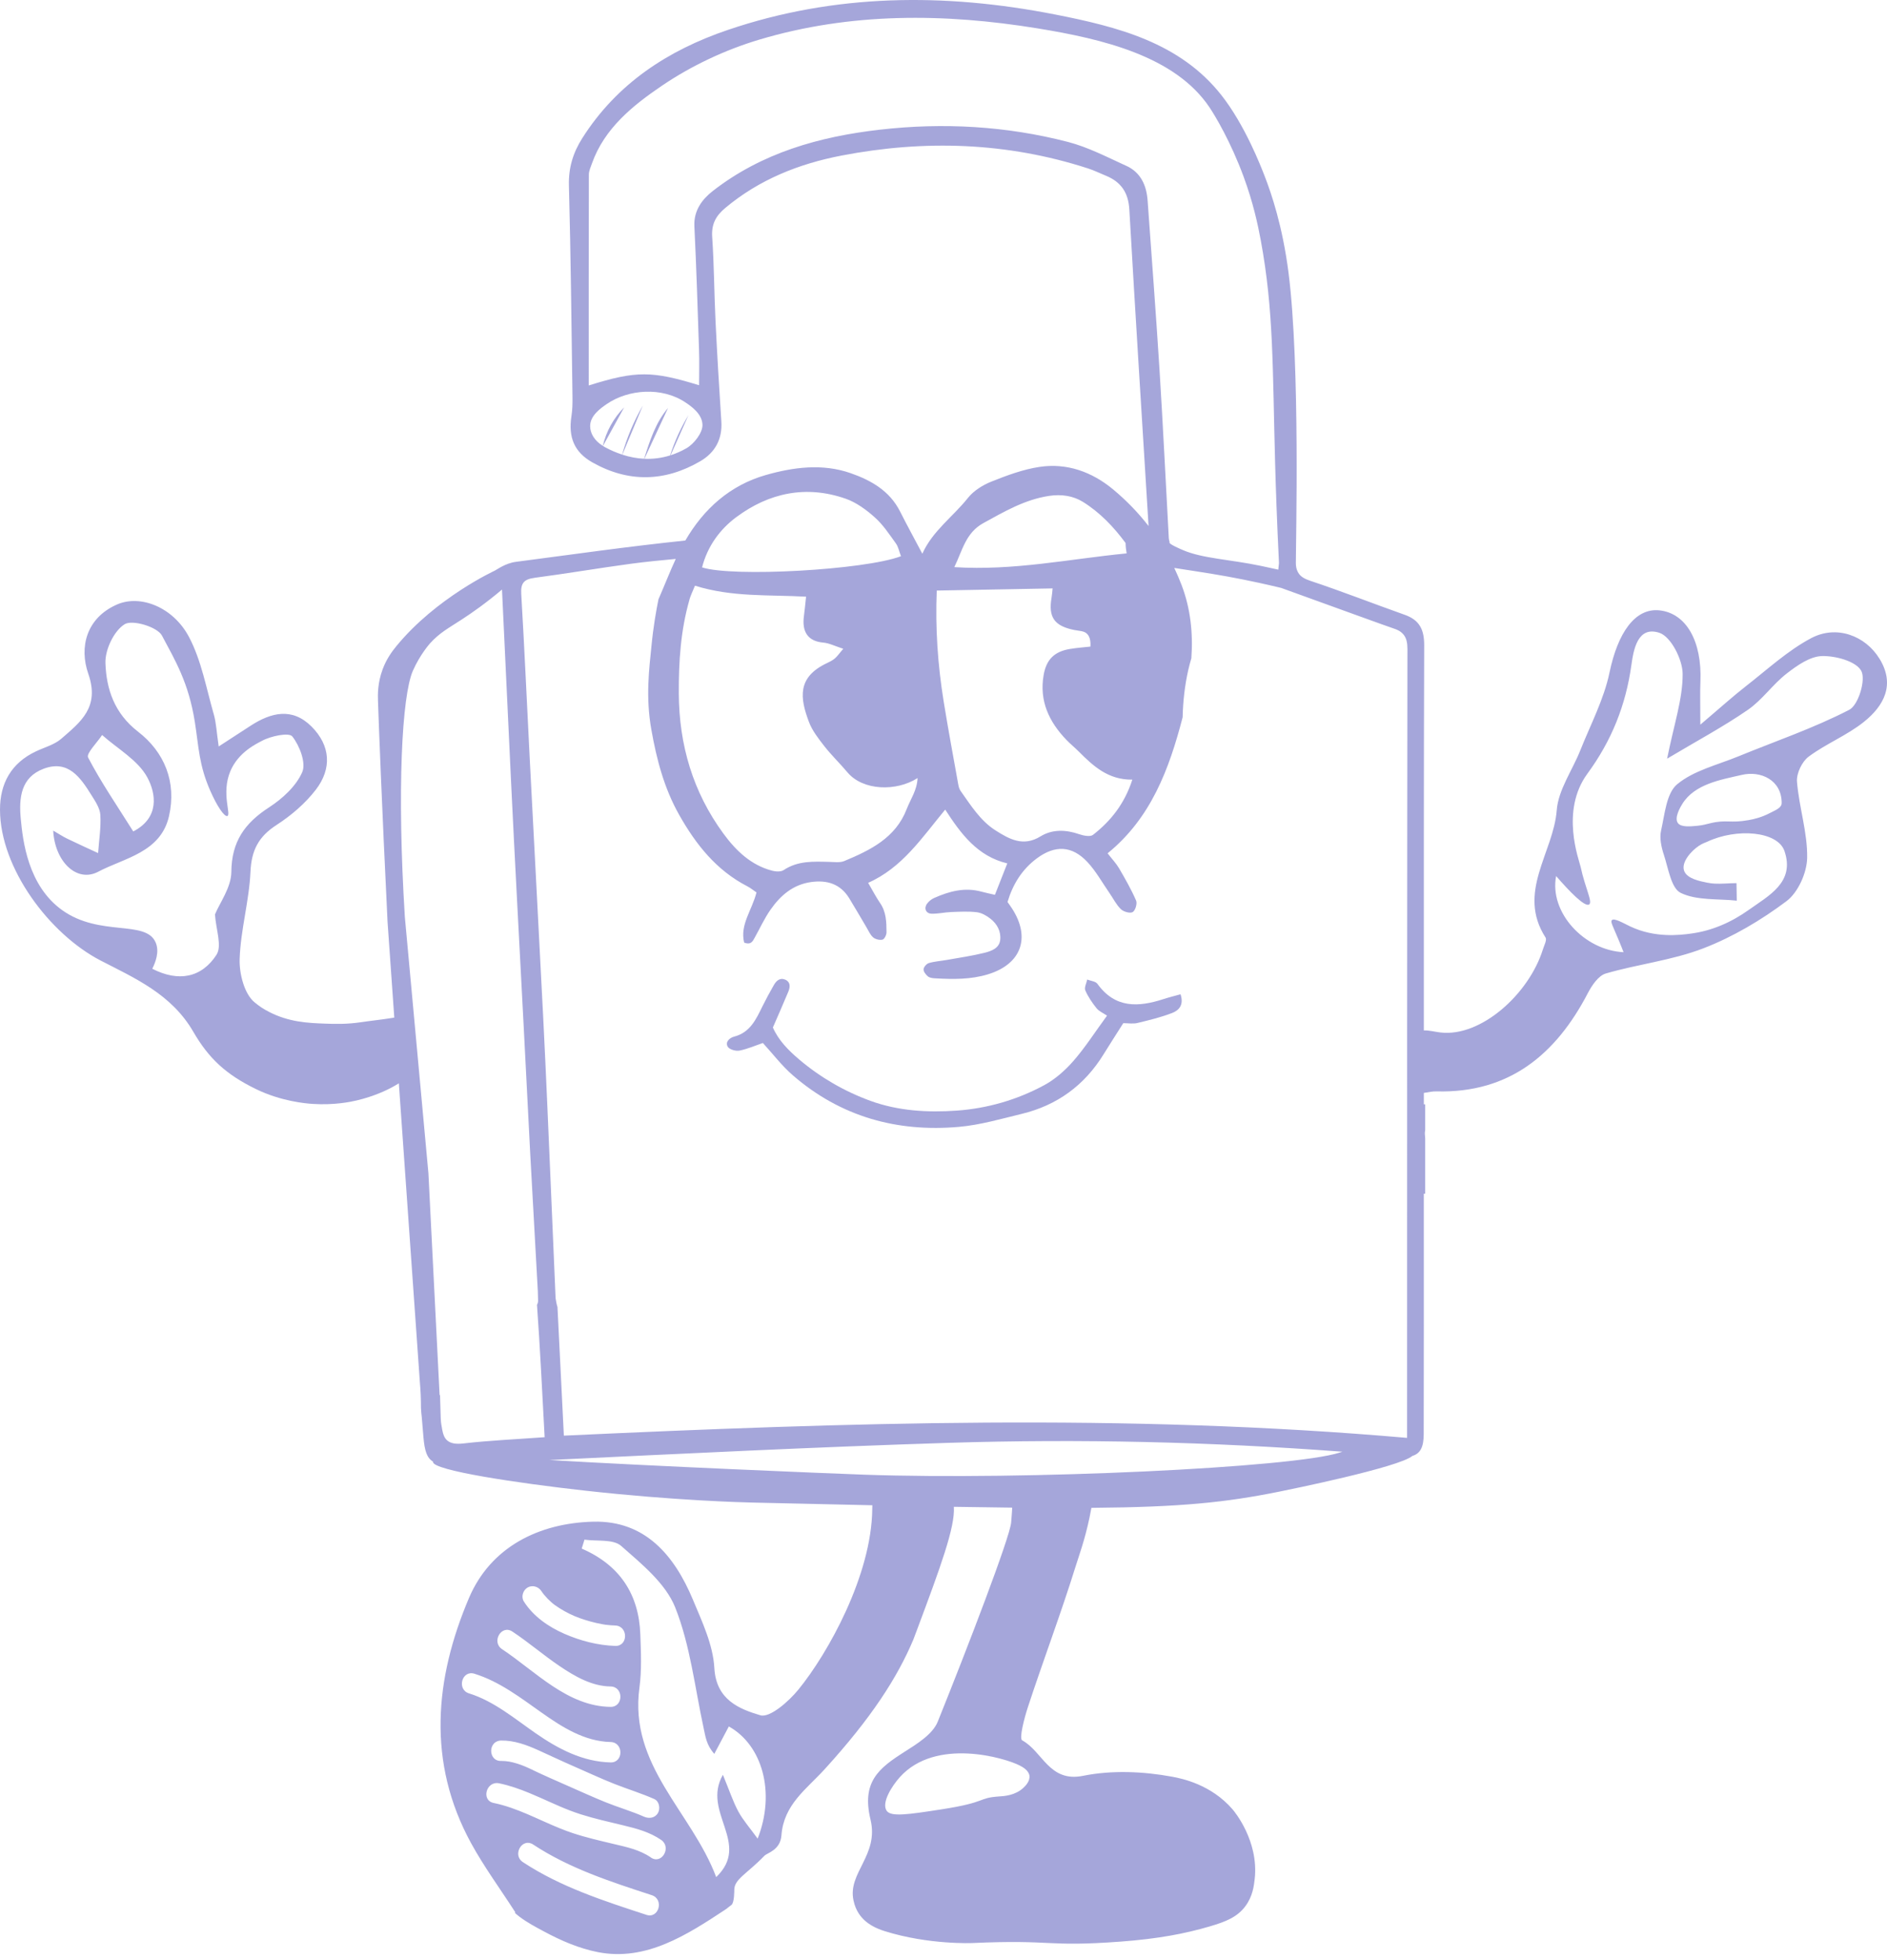 <svg width="208" height="216" viewBox="0 0 208 216" fill="none" xmlns="http://www.w3.org/2000/svg">
<path d="M81.502 115.776C82.413 115.595 83.285 115.208 84.091 114.935C85.177 116.119 86.169 117.434 87.385 118.49C92.644 123.052 98.859 124.783 105.704 124.178C108.034 123.971 110.333 123.302 112.625 122.746C116.526 121.801 119.546 119.599 121.655 116.166C122.359 115.022 123.093 113.896 123.817 112.75C124.367 112.75 124.89 112.846 125.365 112.733C126.662 112.421 127.971 112.104 129.214 111.624C129.932 111.348 130.526 110.754 130.127 109.567C129.458 109.754 128.835 109.905 128.23 110.103C125.472 110.996 122.912 111.127 120.969 108.418C120.765 108.136 120.224 108.095 119.84 107.944C119.759 108.349 119.497 108.829 119.631 109.137C119.936 109.844 120.387 110.504 120.873 111.109C121.14 111.444 121.594 111.627 122.025 111.921C120.669 113.777 119.607 115.444 118.319 116.916C117.411 117.955 116.308 118.932 115.101 119.584C112.104 121.204 108.829 122.15 105.445 122.388C102.245 122.615 99.004 122.423 95.949 121.312C93.084 120.268 90.445 118.74 88.103 116.762C86.902 115.747 85.802 114.627 85.194 113.227C85.793 111.84 86.366 110.56 86.902 109.262C87.105 108.767 87.149 108.218 86.553 107.956C85.98 107.706 85.575 108.075 85.308 108.538C84.859 109.317 84.432 110.109 84.033 110.914C83.332 112.337 82.686 113.777 80.923 114.234C80.437 114.359 79.905 114.813 80.219 115.348C80.397 115.651 81.101 115.854 81.502 115.773V115.776Z" fill="#A5A6DA"/>
<path d="M207.175 72.594C205.61 70.04 202.427 68.841 199.632 70.328C197.042 71.704 194.811 73.775 192.469 75.599C190.997 76.746 189.612 78.002 187.424 79.856C187.424 77.528 187.381 76.321 187.433 75.116C187.619 70.662 185.871 67.587 182.933 67.261C180.221 66.962 178.316 69.763 177.414 74.107C176.8 77.06 175.325 79.838 174.196 82.68C173.318 84.891 171.767 87.035 171.595 89.29C171.237 93.96 167.156 98.335 170.362 103.313C170.533 103.577 170.205 104.191 170.068 104.628C168.529 109.55 163.237 114.307 158.777 113.777C158.158 113.704 157.477 113.521 156.947 113.553C156.947 99.406 156.936 85.258 156.985 71.11C156.991 69.394 156.476 68.329 154.85 67.753C151.373 66.52 147.937 65.17 144.438 64.006C143.85 63.811 143.448 63.59 143.195 63.247C142.843 62.775 142.838 62.228 142.838 62.013C142.832 59.91 143.329 40.24 142.035 30.084C141.377 24.921 140.144 21.331 139.422 19.463C138.989 18.34 137.234 13.79 134.631 10.485C130.069 4.698 123.226 2.953 116.253 1.588C104.119 -0.788 92.039 -0.716 80.216 3.302C73.638 5.536 68.009 9.199 64.186 15.224C63.171 16.824 62.659 18.48 62.711 20.434C62.918 28.202 62.994 35.973 63.104 43.743C63.113 44.444 63.098 45.157 62.991 45.849C62.633 48.148 63.27 49.806 65.286 50.949C69.257 53.198 73.289 53.108 77.208 50.816C78.808 49.879 79.64 48.398 79.512 46.449C79.271 42.766 79.05 39.083 78.872 35.397C78.721 32.304 78.715 29.203 78.503 26.113C78.407 24.699 78.91 23.78 79.949 22.913C83.678 19.794 88.031 18.058 92.729 17.15C101.902 15.381 110.987 15.666 119.924 18.558C120.594 18.773 121.231 19.09 121.882 19.355C123.555 20.033 124.373 21.205 124.483 23.076C125.152 34.707 125.888 46.335 126.604 57.967C125.466 56.5 124.163 55.15 122.7 53.934C120.367 51.997 117.606 50.996 114.574 51.453C112.768 51.726 110.993 52.387 109.282 53.07C108.322 53.454 107.322 54.077 106.693 54.871C105.049 56.94 102.801 58.496 101.666 61.018C100.808 59.395 99.982 57.888 99.208 56.355C98.056 54.077 96.002 52.922 93.756 52.139C90.657 51.057 87.454 51.482 84.435 52.34C80.464 53.469 77.569 56.078 75.544 59.564C69.304 60.215 63.087 61.097 56.864 61.914C55.691 62.069 54.778 62.773 54.522 62.892C54.522 62.892 48.072 65.865 43.708 71.183C43.231 71.765 42.617 72.577 42.178 73.752C41.614 75.265 41.643 76.574 41.663 77.188C41.739 79.521 42.094 88.836 42.719 101.588L43.461 112.136C43.377 112.148 43.289 112.163 43.205 112.177C43.179 112.18 43.158 112.183 43.147 112.186C42.047 112.366 40.936 112.474 39.83 112.64C38.181 112.884 36.901 112.84 35.888 112.803C33.945 112.736 31.839 112.64 29.634 111.496C28.988 111.162 28.586 110.885 28.062 110.455C26.934 109.533 26.363 107.301 26.416 105.684C26.521 102.469 27.466 99.283 27.609 96.066C27.713 93.698 28.505 92.188 30.474 90.916C32.095 89.869 33.648 88.54 34.818 87.018C36.592 84.705 36.447 82.165 34.329 80.053C32.214 77.947 29.904 78.503 27.655 79.954C26.628 80.618 25.607 81.284 24.106 82.259C23.873 80.67 23.835 79.655 23.562 78.706C22.736 75.838 22.203 72.789 20.833 70.194C19.093 66.901 15.48 65.493 12.914 66.607C9.507 68.091 8.713 71.329 9.731 74.244C11.023 77.947 8.882 79.556 6.755 81.409C5.999 82.067 4.914 82.349 3.974 82.794C1.228 84.08 -0.009 86.346 4.58702e-05 89.241C0.018 95.682 5.466 102.94 11.093 105.85C14.831 107.781 18.898 109.538 21.304 113.693C23.012 116.64 24.906 118.406 28.228 120.02C30.992 121.364 33.689 121.597 34.445 121.647C36.846 121.807 38.687 121.414 39.318 121.266C41.262 120.809 42.635 120.119 43.086 119.884C43.4 119.718 43.691 119.549 43.964 119.38C44.741 130.424 45.518 141.464 46.295 152.508C46.33 152.898 46.356 153.305 46.373 153.727C46.385 153.986 46.391 154.236 46.397 154.486C46.394 154.693 46.394 154.902 46.402 155.123C46.417 155.493 46.449 155.842 46.49 156.162C46.551 156.912 46.612 157.645 46.676 158.376C46.804 159.874 47.057 160.674 47.735 161.067C47.735 161.075 47.726 161.087 47.726 161.096C47.671 162.038 57.097 163.444 64.451 164.261C74.346 165.364 81.883 165.556 82.942 165.579C87.809 165.692 92.188 165.791 96.156 165.876C96.15 166.047 96.15 166.196 96.147 166.303C96.069 173.576 91.283 182.173 88.01 186.185C86.942 187.494 84.856 189.33 83.809 189.019C81.517 188.335 78.936 187.34 78.741 183.808C78.599 181.26 77.394 178.711 76.379 176.282C74.346 171.418 71.122 167.551 65.417 167.685C59.407 167.828 54.083 170.475 51.691 176.102C47.924 184.969 47.042 194.188 51.93 203.12C53.341 205.697 55.095 208.083 56.817 210.754C56.791 210.765 56.762 210.774 56.736 210.783C56.905 210.928 57.079 211.079 57.263 211.219C58.092 211.847 59.049 212.354 59.965 212.845C61.844 213.855 63.814 214.713 65.917 215.123C71.212 216.156 75.733 213.223 80.059 210.361C80.123 210.308 80.219 210.23 80.338 210.137C80.496 210.015 80.609 209.933 80.624 209.921C80.952 209.677 80.938 208.318 80.938 208.281C80.926 207.079 82.311 206.515 84.26 204.502C84.58 204.17 86.014 203.891 86.137 202.247C86.39 198.855 88.897 197.162 90.899 194.965C96.063 189.298 98.905 184.873 100.671 180.69C100.747 180.509 100.849 180.227 101.058 179.663C103.662 172.704 105.3 168.258 105.14 166.047C107.455 166.085 109.591 166.117 111.575 166.138C111.546 166.644 111.508 167.194 111.456 167.778C111.307 169.448 106.652 181.574 103.365 189.726C102.804 191.119 101.067 192.181 99.662 193.074C96.886 194.843 94.952 196.35 95.952 200.501C96.907 204.452 93.43 206.352 94.076 209.407C94.204 210.018 94.413 210.492 94.678 210.89C95.455 212.06 96.691 212.543 97.5 212.802C102.382 214.335 107.194 214.117 107.194 214.117C116.241 213.712 115.223 214.576 123.541 213.959C127.608 213.657 130.598 213.095 133.374 212.278C135.128 211.76 136.379 211.26 137.275 210.058C138.072 208.985 138.215 207.85 138.302 207.068C138.776 202.855 136.033 199.582 135.864 199.387C133.496 196.647 130.313 195.995 129.211 195.791C126.025 195.201 122.54 195.055 119.389 195.69C115.648 196.449 114.926 192.993 112.675 191.785C112.32 191.599 112.893 189.374 113.286 188.172C114.99 182.967 116.94 177.827 118.566 172.605C118.9 171.528 119.575 169.716 120.096 167.226C120.175 166.853 120.242 166.501 120.303 166.161C130.261 166.082 135.125 165.556 140.955 164.386C141.965 164.183 154.236 161.698 155.691 160.435C156.572 160.174 156.93 159.443 156.933 158.041C156.953 150.052 156.944 142.064 156.944 134.075C156.944 133.269 156.944 132.46 156.944 131.547C156.997 131.547 157.043 131.547 157.096 131.547V125.446C157.087 125.353 157.087 125.26 157.075 125.17C157.046 124.928 157.055 124.728 157.096 124.559V121.696C157.046 121.696 156.997 121.696 156.947 121.69C156.947 121.254 156.947 120.841 156.947 120.436C157.678 120.329 157.875 120.256 158.376 120.268C166.35 120.471 171.505 116.203 175.025 109.44C175.47 108.587 176.192 107.514 177.001 107.278C180.553 106.242 184.32 105.829 187.747 104.508C191.003 103.254 194.121 101.407 196.917 99.31C198.197 98.352 199.169 96.179 199.198 94.538C199.248 91.751 198.305 88.959 198.078 86.142C198.005 85.24 198.625 83.931 199.358 83.384C201.278 81.953 203.594 81.04 205.453 79.55C207.658 77.784 208.932 75.454 207.175 72.591V72.594ZM11.253 80.996C12.961 82.517 15.195 83.757 16.228 85.648C17.205 87.44 17.607 90.111 14.689 91.623C12.868 88.726 11.125 86.186 9.711 83.475C9.481 83.035 10.703 81.843 11.256 80.996H11.253ZM23.873 105.204C22.232 107.738 19.69 108.247 16.783 106.754C17.13 106.068 17.604 104.881 17.153 103.848C16.056 101.329 11.011 103.266 6.854 100.296C3.061 97.587 2.514 92.604 2.29 90.244C2.069 87.911 2.301 85.648 4.826 84.708C7.523 83.704 8.87 85.683 10.072 87.612C10.497 88.292 11.017 89.055 11.061 89.805C11.145 91.196 10.913 92.607 10.814 94.009C9.667 93.477 8.515 92.956 7.381 92.406C6.904 92.173 6.459 91.876 5.865 91.53C6.034 94.908 8.443 97.323 10.831 96.06C13.703 94.541 17.72 93.948 18.631 89.93C19.483 86.177 18.13 82.884 15.221 80.632C12.603 78.608 11.718 75.934 11.622 73.06C11.573 71.596 12.562 69.513 13.743 68.786C14.599 68.259 17.342 69.08 17.851 70.037C19.329 72.818 20.792 75.227 21.476 79.559C21.918 82.366 21.924 84.281 23.175 87.137C23.908 88.816 24.729 90.032 25.06 89.921C25.508 89.77 24.379 87.434 25.377 85.016C26.27 82.852 28.365 81.918 28.871 81.642C29.849 81.106 31.856 80.693 32.22 81.153C33.029 82.177 33.756 84.071 33.314 85.089C32.639 86.637 31.126 88.019 29.648 88.976C26.986 90.704 25.526 92.732 25.5 96.083C25.488 97.794 24.219 99.493 23.696 100.767C23.8 102.417 24.493 104.238 23.867 105.204H23.873ZM58.147 174.944C58.685 174.63 59.357 174.836 59.686 175.348C60.012 175.857 60.655 176.509 61.152 176.867C61.836 177.358 62.581 177.772 63.354 178.1C63.974 178.365 64.905 178.659 65.676 178.836C65.874 178.883 66.072 178.924 66.269 178.961C66.365 178.979 66.464 178.996 66.563 179.014C66.563 179.014 66.726 179.037 66.773 179.046C67.119 179.089 67.468 179.116 67.814 179.127C69.26 179.177 69.26 181.426 67.814 181.376C65.88 181.309 63.986 180.815 62.22 180.044C60.457 179.276 58.796 178.126 57.745 176.483C57.417 175.971 57.641 175.243 58.15 174.944H58.147ZM58.784 195.073C58.604 194.988 58.417 194.901 58.234 194.82C58.202 194.805 58.173 194.793 58.141 194.779C58.039 194.732 57.934 194.689 57.833 194.645C57.798 194.631 57.76 194.616 57.722 194.601C57.62 194.561 57.519 194.52 57.414 194.482C57.379 194.471 57.347 194.459 57.312 194.447C57.204 194.409 57.097 194.372 56.986 194.337C56.966 194.331 56.942 194.325 56.922 194.319C56.39 194.156 55.843 194.049 55.281 194.052C55.264 194.052 55.246 194.052 55.226 194.052C54.499 194.063 54.138 193.502 54.141 192.937C54.141 192.876 54.147 192.815 54.155 192.757C54.155 192.754 54.155 192.751 54.155 192.748C54.167 192.667 54.187 192.588 54.217 192.513C54.231 192.475 54.248 192.437 54.266 192.399C54.283 192.361 54.304 192.326 54.327 192.292C54.35 192.254 54.374 192.219 54.403 192.184C54.449 192.129 54.499 192.076 54.557 192.03C54.58 192.012 54.606 191.998 54.633 191.98C54.691 191.942 54.752 191.91 54.822 191.884C54.833 191.878 54.845 191.87 54.856 191.867C54.967 191.829 55.089 191.803 55.229 191.803C56.698 191.78 58.068 192.294 59.386 192.891C60.681 193.476 61.958 194.084 63.261 194.651C64.745 195.294 66.211 195.986 67.715 196.58C69.173 197.156 70.686 197.615 72.12 198.25C72.678 198.497 72.804 199.309 72.524 199.789C72.195 200.353 71.541 200.437 70.985 200.193C69.615 199.585 68.146 199.166 66.752 198.602C65.359 198.037 63.989 197.412 62.612 196.807C61.33 196.242 60.052 195.684 58.784 195.084V195.073ZM56.474 179.791C58.263 180.978 59.892 182.386 61.67 183.59C63.343 184.722 65.225 185.818 67.299 185.845C68.748 185.862 68.745 188.111 67.299 188.094C62.543 188.032 59.037 184.186 55.34 181.734C54.138 180.937 55.264 178.991 56.474 179.793V179.791ZM51.697 186.607C50.318 186.176 50.912 184.009 52.294 184.44C55.075 185.306 57.373 187.087 59.721 188.742C61.993 190.345 64.434 191.896 67.302 191.966C68.748 192.001 68.748 194.249 67.302 194.215C64.227 194.139 61.545 192.731 59.069 191.017C56.73 189.4 54.458 187.465 51.7 186.607H51.697ZM71.253 211.01C66.558 209.473 61.792 207.943 57.635 205.2C56.809 204.656 57.082 203.568 57.725 203.198C57.725 203.198 57.734 203.195 57.74 203.192C57.786 203.166 57.839 203.146 57.888 203.126C57.903 203.12 57.914 203.117 57.929 203.111C57.984 203.094 58.042 203.082 58.1 203.076C58.112 203.076 58.124 203.076 58.135 203.076C58.191 203.073 58.246 203.076 58.301 203.082C58.313 203.082 58.321 203.082 58.333 203.085C58.397 203.094 58.461 203.114 58.525 203.137C58.54 203.143 58.554 203.149 58.569 203.155C58.636 203.184 58.703 203.216 58.769 203.262C62.773 205.904 67.328 207.367 71.849 208.845C73.22 209.293 72.629 211.463 71.253 211.012V211.01ZM71.75 204.691C70.491 203.83 69.083 203.544 67.614 203.195C66.843 203.012 66.072 202.829 65.306 202.634C64.946 202.541 64.585 202.445 64.224 202.34C63.861 202.235 63.5 202.128 63.142 202.008C62.674 201.854 62.211 201.677 61.754 201.491C61.754 201.491 61.754 201.493 61.757 201.496C59.322 200.516 57.001 199.213 54.417 198.683C52.998 198.392 53.603 196.225 55.014 196.516C56.169 196.754 57.274 197.144 58.359 197.592C59.156 197.921 59.945 198.279 60.733 198.631C61.039 198.767 61.341 198.901 61.647 199.032C61.676 199.044 61.705 199.058 61.731 199.07C62.1 199.227 62.473 199.381 62.848 199.524C63.221 199.666 63.599 199.8 63.98 199.922C65.533 200.417 67.125 200.769 68.707 201.15C70.194 201.511 71.599 201.88 72.876 202.753C74.063 203.565 72.94 205.511 71.742 204.694L71.75 204.691ZM83.513 202.611C82.643 201.409 81.904 200.58 81.389 199.629C80.807 198.555 80.423 197.371 79.684 195.579C77.31 199.71 82.84 203.12 78.945 206.852C76.234 199.652 69.312 194.572 70.485 185.964C70.747 184.041 70.651 182.057 70.581 180.105C70.424 175.689 68.326 172.477 64.12 170.65C64.221 170.321 64.323 169.992 64.425 169.666C65.801 169.864 67.593 169.585 68.466 170.353C70.729 172.346 73.371 174.484 74.427 177.137C76.091 181.324 76.591 185.973 77.56 190.43C77.761 191.346 77.854 192.286 78.736 193.272C79.268 192.268 79.8 191.262 80.338 190.252C84.033 192.303 85.508 197.534 83.515 202.611H83.513ZM75.646 49.407C75.073 49.733 74.497 49.983 73.915 50.17L75.882 45.759C75.038 47.147 74.363 48.637 73.868 50.184C72.929 50.478 71.977 50.597 71.029 50.557L73.638 44.956C72.286 46.533 71.62 48.567 71.003 50.554C70.197 50.516 69.391 50.362 68.597 50.103L70.857 44.695C69.874 46.391 69.109 48.209 68.576 50.094C67.933 49.885 67.296 49.611 66.671 49.271C66.595 49.23 66.531 49.186 66.461 49.143L68.798 44.895C67.64 46.053 66.819 47.54 66.447 49.134C65.516 48.552 65.05 47.749 65.05 46.949C65.05 45.785 66.24 44.968 66.857 44.54C69.278 42.868 72.981 42.62 75.55 44.343C76.149 44.744 77.409 45.588 77.432 46.827C77.447 47.697 76.507 48.916 75.655 49.402L75.646 49.407ZM124.146 18.276C122.034 17.31 119.93 16.213 117.705 15.637C110.915 13.883 103.993 13.493 97.017 14.287C90.32 15.05 83.969 16.839 78.564 21.051C77.426 21.939 76.458 23.178 76.539 24.915C76.76 29.474 76.903 34.035 77.054 38.597C77.098 39.874 77.06 41.151 77.06 42.452C71.907 40.878 70.165 40.817 64.893 42.478C64.893 34.55 64.888 26.899 64.908 19.245C64.908 18.834 65.109 18.418 65.248 18.017C66.627 14.121 69.781 11.611 72.923 9.472C76.178 7.259 79.917 5.496 83.696 4.367C93.762 1.364 104.087 1.452 114.371 3.127C121.495 4.288 129.534 6.171 133.33 11.846C133.959 12.786 135.663 15.626 137.08 19.469C138.142 22.352 138.648 24.743 138.965 26.445C140.411 34.224 140.263 40.575 140.554 51.06C140.624 53.579 140.749 57.379 140.979 62.054C140.952 62.292 140.929 62.534 140.903 62.773C140.498 62.685 139.824 62.537 138.986 62.359C135.594 61.644 132.588 61.554 130.421 60.631C130.092 60.492 128.85 59.962 128.905 59.773C128.908 59.759 128.92 59.75 128.928 59.744C128.882 59.599 128.841 59.459 128.835 59.319C128.495 53.192 128.207 47.066 127.823 40.942C127.43 34.658 126.947 28.38 126.499 22.102C126.38 20.423 125.737 18.997 124.152 18.273L124.146 18.276ZM103.255 65.079C107.534 65.001 111.709 64.922 116.026 64.841C115.994 65.141 115.974 65.499 115.913 65.85C115.54 68.009 116.206 68.975 118.394 69.42C118.668 69.475 118.95 69.502 119.226 69.554C119.938 69.692 120.261 70.258 120.195 71.253C119.444 71.337 118.668 71.39 117.902 71.521C116.215 71.809 115.339 72.676 115.04 74.374C114.537 77.226 115.625 79.538 117.556 81.54C117.981 81.982 118.461 82.369 118.895 82.803C120.5 84.411 122.141 85.948 124.815 85.915C123.951 88.586 122.438 90.471 120.48 91.999C120.169 92.243 119.415 92.086 118.935 91.92C117.466 91.411 115.979 91.376 114.694 92.167C112.785 93.343 111.255 92.47 109.742 91.513C108.049 90.442 107.007 88.734 105.873 87.14C105.719 86.925 105.66 86.625 105.611 86.355C105.07 83.323 104.5 80.292 104.011 77.252C103.368 73.26 103.089 69.243 103.255 65.079ZM108.389 57.647C110.702 56.375 112.957 55.054 115.633 54.647C116.986 54.441 118.281 54.633 119.366 55.304C121.239 56.468 122.758 58.06 124.07 59.837C124.076 60.224 124.12 60.605 124.186 60.983C117.902 61.591 111.758 62.915 105.192 62.496C106.094 60.643 106.446 58.717 108.389 57.647ZM75.995 66.072C76.132 65.6 76.359 65.152 76.606 64.541C80.682 65.819 84.702 65.525 88.851 65.752C88.764 66.552 88.708 67.206 88.618 67.858C88.359 69.702 89.127 70.671 90.736 70.811C91.408 70.869 92.057 71.209 92.95 71.494C92.502 72.018 92.295 72.326 92.019 72.562C91.766 72.777 91.455 72.932 91.152 73.074C87.836 74.633 88.182 76.932 89.162 79.541C89.526 80.513 90.212 81.389 90.861 82.221C91.653 83.233 92.589 84.129 93.418 85.115C95.123 87.143 98.798 87.242 101.142 85.741C101.087 87.079 100.36 88.077 99.941 89.162C98.722 92.33 95.938 93.686 93.069 94.882C92.589 95.082 91.975 94.992 91.426 94.978C89.68 94.934 87.946 94.835 86.381 95.882C86.078 96.086 85.52 96.054 85.127 95.952C82.771 95.344 81.109 93.724 79.742 91.862C76.382 87.283 74.852 82.093 74.823 76.42C74.805 72.917 75.026 69.455 76.001 66.072H75.995ZM81.159 56.989C84.778 54.295 88.877 53.434 93.229 54.961C94.399 55.371 95.493 56.18 96.432 57.018C97.337 57.824 98.029 58.883 98.748 59.878C99.022 60.256 99.109 60.768 99.312 61.292C95.312 62.816 80.728 63.616 77.388 62.525C77.976 60.215 79.341 58.342 81.156 56.989H81.159ZM58.932 63.672C62.479 63.206 66.008 62.601 69.554 62.124C71.209 61.9 72.873 61.746 74.488 61.591C73.836 62.996 73.266 64.474 72.582 66.043C72.326 67.296 72.015 69.059 71.809 71.189C71.567 73.656 71.145 76.749 71.797 80.408C72.379 83.687 73.199 86.844 74.86 89.788C76.716 93.075 78.965 95.909 82.384 97.672C82.724 97.846 83.024 98.099 83.387 98.344C82.887 100.316 81.54 101.908 82.026 103.871C82.794 104.165 82.977 103.711 83.195 103.318C83.769 102.289 84.263 101.201 84.935 100.241C86.026 98.684 87.408 97.48 89.404 97.2C91.175 96.953 92.642 97.407 93.616 98.998C94.262 100.051 94.876 101.125 95.51 102.187C95.74 102.571 95.92 103.022 96.246 103.298C96.493 103.51 96.965 103.624 97.276 103.545C97.486 103.493 97.718 103.028 97.718 102.748C97.712 101.631 97.698 100.508 97.014 99.519C96.569 98.873 96.211 98.172 95.693 97.285C99.441 95.632 101.605 92.342 104.188 89.215C105.911 91.876 107.735 94.358 111.031 95.144C110.516 96.453 110.112 97.486 109.669 98.606C109.154 98.486 108.672 98.393 108.197 98.262C106.35 97.75 104.633 98.216 102.961 98.958C102.667 99.088 102.385 99.324 102.19 99.583C101.82 100.072 102.047 100.662 102.661 100.686C103.383 100.715 104.11 100.531 104.837 100.505C105.783 100.47 106.743 100.412 107.677 100.526C108.2 100.59 108.747 100.901 109.175 101.238C109.917 101.817 110.362 102.661 110.248 103.595C110.138 104.505 109.262 104.811 108.517 104.997C107.159 105.335 105.762 105.532 104.38 105.78C103.717 105.899 103.033 105.94 102.39 106.126C102.137 106.199 101.817 106.562 101.803 106.81C101.785 107.068 102.05 107.406 102.283 107.598C102.478 107.758 102.806 107.796 103.08 107.81C105.052 107.921 107.019 107.95 108.936 107.357C112.576 106.231 113.629 103.327 111.56 100.124C111.409 99.888 111.243 99.665 111.057 99.4C111.633 97.459 112.646 95.816 114.281 94.597C116.285 93.107 118.153 93.171 119.857 94.987C120.806 95.999 121.492 97.256 122.293 98.408C122.709 99.007 123.04 99.691 123.552 100.188C123.846 100.473 124.556 100.677 124.85 100.511C125.141 100.348 125.376 99.574 125.231 99.243C124.698 98.012 124.024 96.84 123.349 95.679C123.04 95.152 122.604 94.698 122.089 94.032C126.857 90.16 128.867 84.787 130.36 79.041C130.398 77.293 130.593 75.541 130.979 73.836C131.078 73.403 131.192 72.969 131.32 72.539C131.521 69.781 131.224 67.04 130.249 64.483C130.002 63.837 129.731 63.206 129.438 62.586C132.891 63.119 134.569 63.369 136.996 63.855C137.959 64.047 139.425 64.355 141.226 64.789C147.821 67.171 152.613 68.92 153.724 69.295C153.898 69.353 154.399 69.519 154.748 69.979C155.03 70.354 155.138 70.846 155.138 71.497C155.1 99.641 155.103 127.785 155.1 155.932C155.1 156.732 155.1 157.532 155.1 158.451C124.07 155.737 93.273 156.767 62.153 158.204C61.923 153.558 61.69 148.895 61.449 144.033C61.347 143.716 61.292 143.379 61.242 143.064C61.114 139.957 60.913 135.253 60.663 129.522C60.477 125.245 60.215 118.833 59.884 112.273C59.401 102.731 58.886 93.189 58.394 83.649C58.08 77.581 57.815 71.509 57.455 65.443C57.382 64.233 57.78 63.826 58.935 63.674L58.932 63.672ZM47.217 129.222C46.353 119.828 45.489 110.434 44.625 101.041C43.752 87.035 44.299 76.693 45.509 73.921C46.295 72.126 47.4 70.898 47.4 70.898C48.471 69.714 49.428 69.228 50.949 68.236C52.026 67.535 53.556 66.467 55.334 64.969C55.68 72.3 56 79.23 56.334 86.16C56.538 90.39 56.753 94.62 56.974 98.847C57.469 108.314 57.981 117.777 58.452 127.244C58.729 132.26 59.008 137.278 59.284 142.293C59.296 142.643 59.308 142.992 59.311 143.338C59.311 143.515 59.264 143.661 59.191 143.783C59.535 148.566 59.761 153.354 60.035 158.376C56.864 158.608 53.946 158.734 51.051 159.068C50.24 159.161 49.69 159.056 49.323 158.757C48.878 158.393 48.791 157.843 48.645 156.971C48.581 156.589 48.581 156.377 48.517 154.224C48.517 154.149 48.506 153.799 48.503 153.724C48.488 153.73 48.471 153.733 48.456 153.738C48.043 145.566 47.63 137.394 47.22 129.222H47.217ZM113.472 195.684C113.559 196.306 112.977 196.853 112.806 197.013C111.895 197.869 110.661 197.927 110.149 197.962C107.703 198.127 108.91 198.59 103.796 199.384C100.06 199.963 98.184 200.24 97.724 199.527C97.154 198.642 98.3 196.83 99.179 195.847C103.147 191.419 110.827 193.74 112.39 194.549C112.68 194.7 113.387 195.064 113.475 195.684H113.472ZM95.193 162.504C91.394 162.37 71.681 161.556 60.559 160.892C75.224 160.191 89.889 159.461 104.564 158.998C119.04 158.542 133.519 158.888 147.972 159.976C147.873 160.008 147.774 160.037 147.673 160.069C142.558 161.745 112.899 163.132 95.193 162.504ZM203.844 78.215C199.925 80.243 195.701 81.674 191.602 83.355C189.307 84.298 186.706 84.903 184.873 86.422C183.677 87.411 183.503 89.741 183.098 91.522C182.909 92.354 183.125 93.354 183.404 94.195C183.896 95.685 184.207 97.887 185.263 98.396C187.046 99.254 189.353 99.025 191.442 99.251C191.43 98.609 191.422 97.963 191.41 97.32C190.604 97.32 189.778 97.416 188.981 97.372C188.728 97.358 188.48 97.328 188.172 97.267C187.352 97.104 185.947 96.825 185.638 95.961C185.298 95.01 186.424 93.773 187.253 93.215C187.663 92.938 188.032 92.828 188.169 92.764C191.445 91.219 195.948 91.603 196.696 93.776C197.88 97.221 194.974 98.687 192.798 100.243C190.776 101.686 188.652 102.571 186.438 102.873C185.155 103.051 182.415 103.38 179.697 102.091C178.947 101.736 177.92 101.122 177.667 101.404C177.504 101.585 177.769 102.027 178.391 103.513C178.647 104.121 178.842 104.622 178.961 104.93C174.63 104.724 170.752 100.549 171.528 96.54C173 98.233 174.682 99.979 175.165 99.67C175.581 99.406 174.731 97.87 174.228 95.522C174.071 94.789 171.962 89.372 174.97 85.267C177.641 81.624 179.206 77.726 179.823 73.295C180.061 71.588 180.515 68.94 182.918 69.737C184.184 70.156 185.467 72.678 185.475 74.261C185.49 77.019 184.527 79.786 183.762 83.603C187.026 81.656 189.947 80.094 192.658 78.226C194.247 77.132 195.399 75.422 196.935 74.229C198.081 73.339 199.515 72.326 200.845 72.297C202.343 72.262 204.598 72.873 205.165 73.932C205.689 74.907 204.848 77.694 203.847 78.212L203.844 78.215ZM196.391 88.481C196.391 89.034 195.727 89.264 195.076 89.604C194.162 90.079 193.333 90.271 192.74 90.375C190.668 90.745 190.331 90.282 188.51 90.722C188.111 90.817 187.721 90.94 187.087 91.001C186.29 91.076 185.304 91.172 184.952 90.701C184.506 90.105 185.272 88.86 185.429 88.604C186.793 86.378 189.729 85.918 192.009 85.389C194.069 84.909 196.388 85.945 196.391 88.484V88.481Z" fill="#A5A6DA"/>
</svg>
